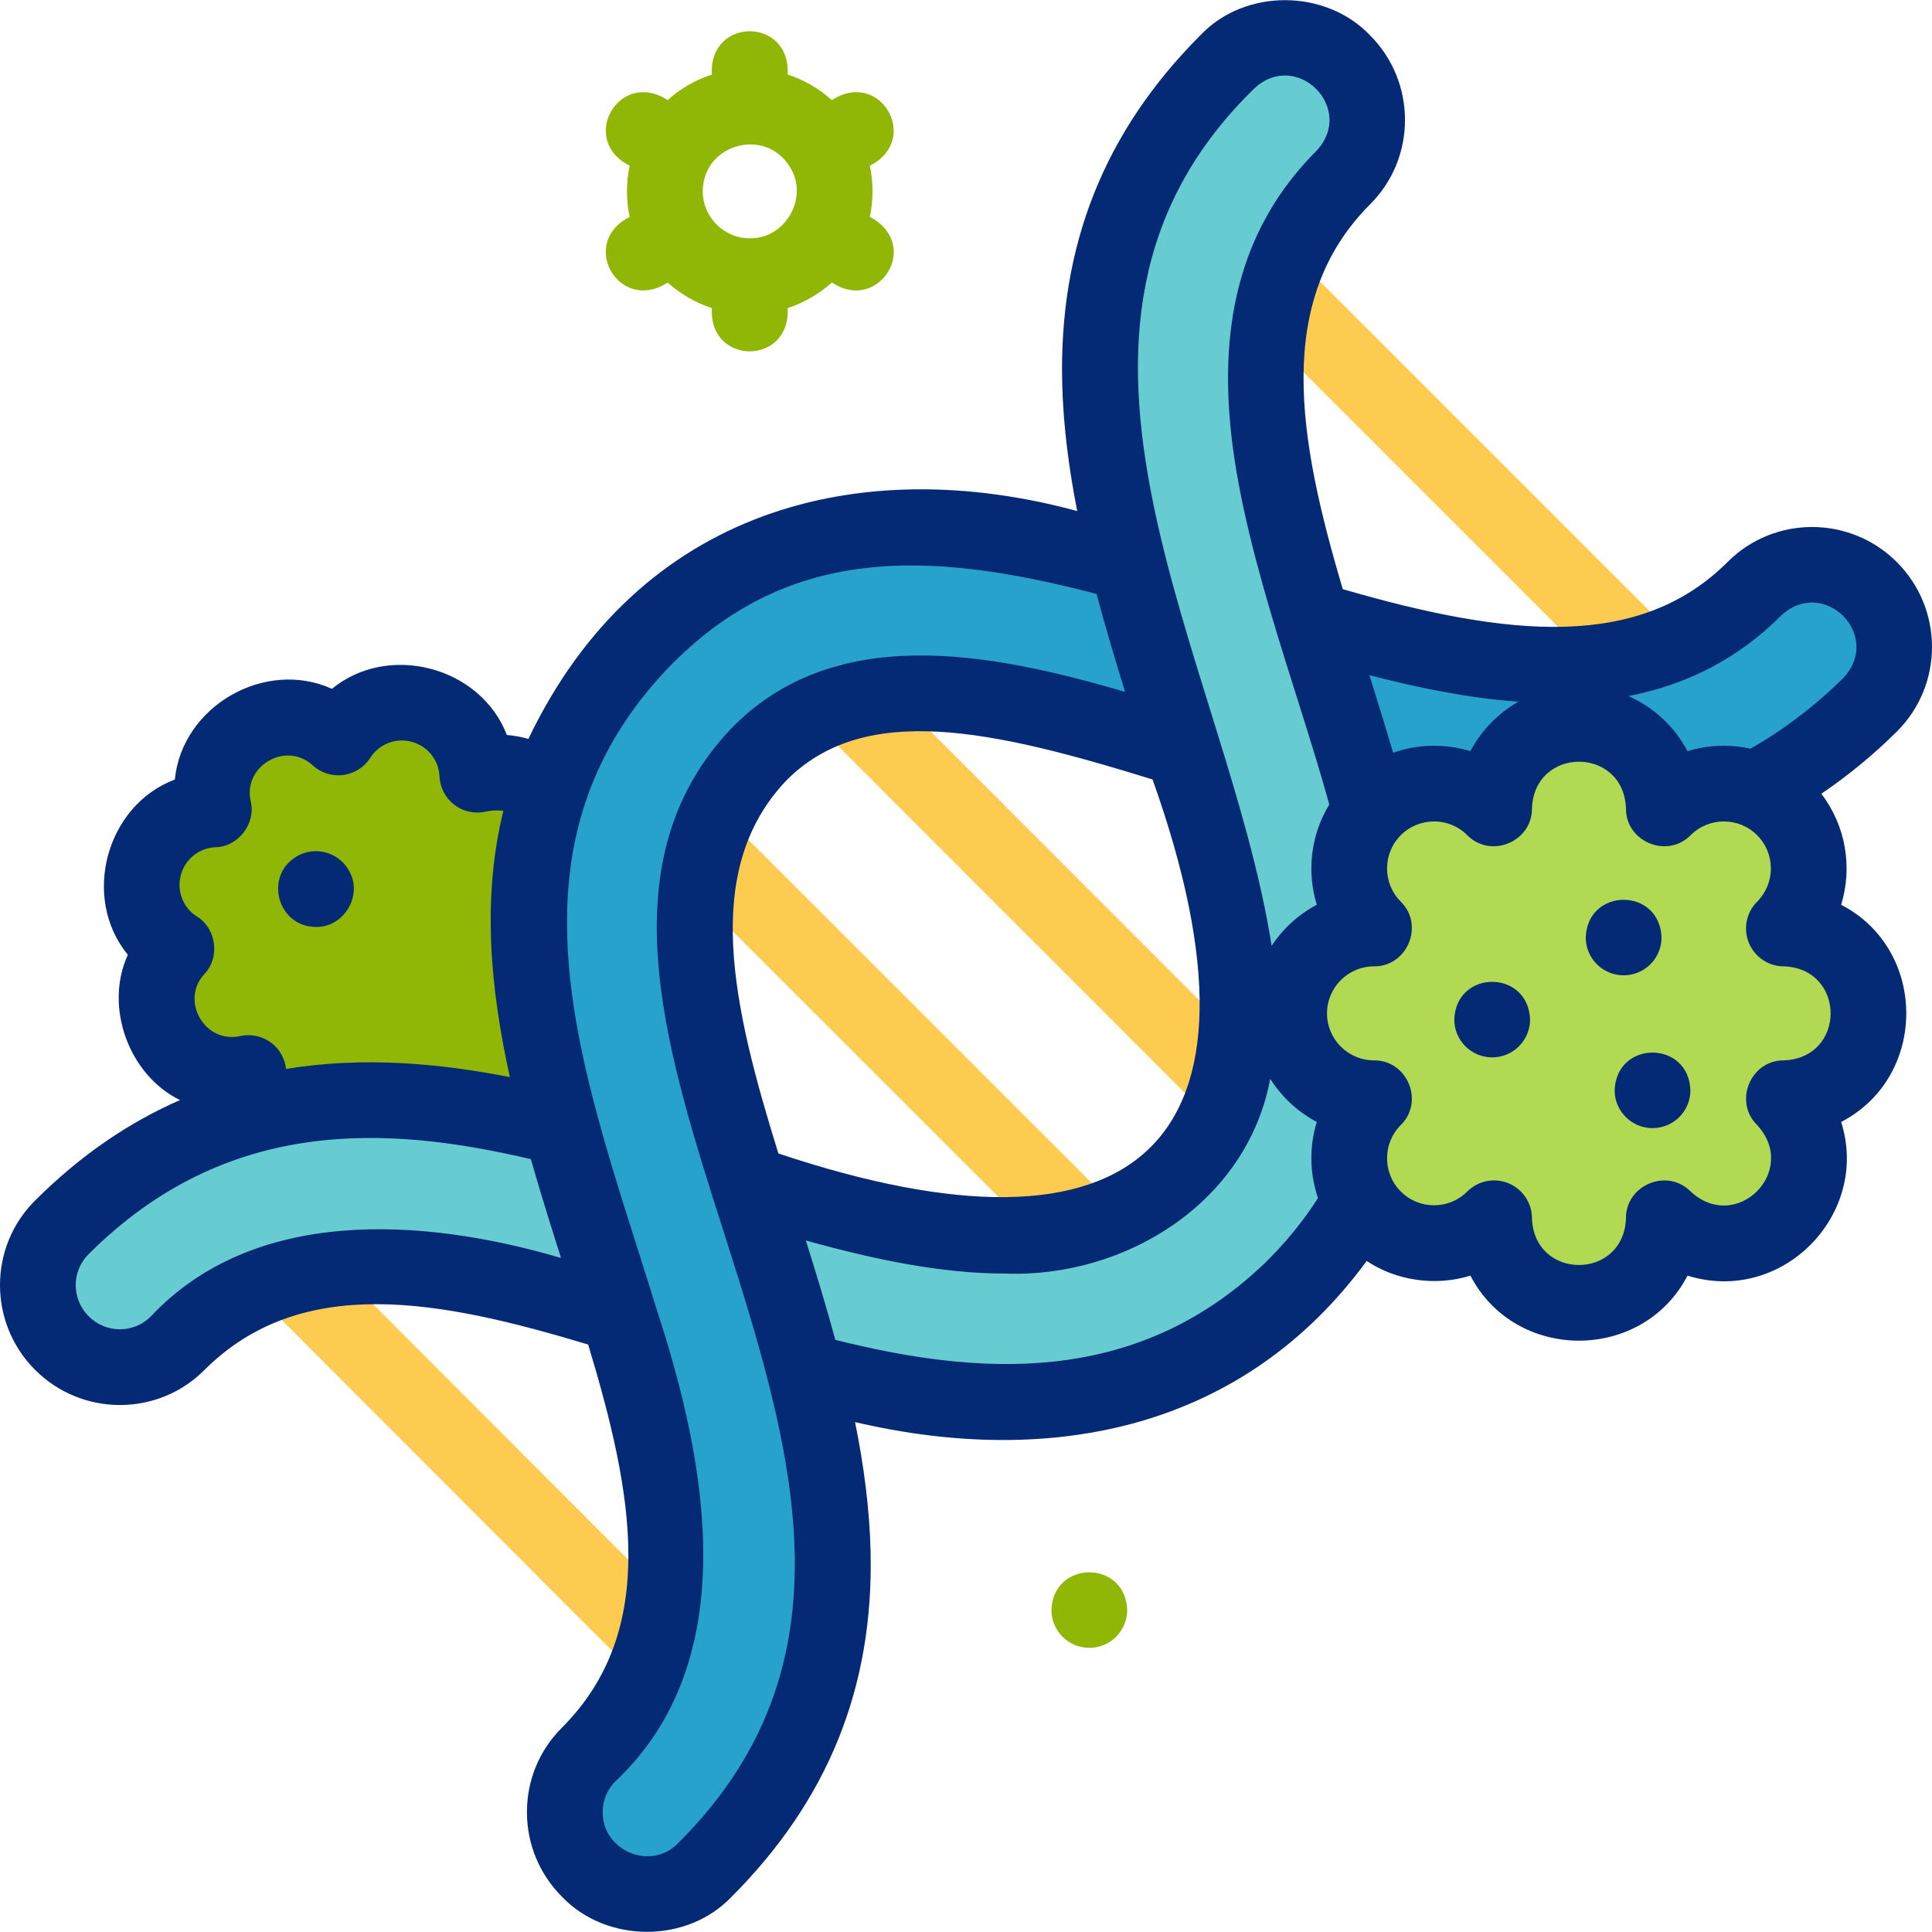 <?xml version="1.0" encoding="iso-8859-1"?>
<!-- Generator: Adobe Illustrator 27.2.0, SVG Export Plug-In . SVG Version: 6.00 Build 0)  -->
<svg version="1.1" id="Capa_1" xmlns="http://www.w3.org/2000/svg" xmlns:xlink="http://www.w3.org/1999/xlink" x="0px" y="0px"
	 viewBox="0 0 509.97 509.97" style="enable-background:new 0 0 509.97 509.97;" xml:space="preserve">
<g>
	<g>
		<g>
			<path style="fill:#67CCD1;" d="M493.627,155.45c-8.442-8.441-22.088-8.482-30.48-0.09
				c-30.049,30.049-74.056,21.072-116.723,8.212c-13.172-43.305-22.301-86.257,8.189-116.747c8.392-8.392,8.351-22.038-0.09-30.48
				c-8.442-8.441-22.088-8.482-30.48-0.09c-41.237,41.238-37.895,88.765-25.257,136.763l-1.294-4.426
				c-46.88-13.032-91.579-17.575-128.628,21.105l-0.005-0.005c-36.722,38.876-32.942,82.722-20.667,127.951
				c-45.612-11.51-91.955-13.58-131.939,26.403c-8.392,8.393-8.351,22.038,0.09,30.48c8.442,8.442,22.088,8.482,30.48,0.09
				c30.628-30.628,73.667-20.913,116.433-7.729c13.315,43.045,22.923,85.442-7.899,116.263c-8.392,8.392-8.351,22.038,0.09,30.48
				c8.441,8.442,22.087,8.482,30.479,0.09c40.56-40.56,38.231-86.081,26.275-132.373l0.165,0.548
				c44.5,11.828,89.627,15.383,127.913-20.782c7.878-7.568,14.262-15.952,18.842-24.138c0,0,28.087-25.447,2.689-102.669
				c-0.499-1.809-1.024-3.663-1.558-5.532c56.514,20.012,102.931-0.401,102.931-0.401c10.129-5.203,21.004-12.917,30.533-22.445
				C502.109,177.537,502.069,163.891,493.627,155.45z M310.661,309.833L310.661,309.833c-28.223,26.659-71.336,15.717-113.177,2.632
				c-13.474-42.775-24.565-84.338,2.655-113.154l0-0.001c26.29-27.052,68.097-15.355,111.694-1.667l-4.497-15.381
				C321.655,227.946,341.408,281.046,310.661,309.833z"/>
		</g>
		<g>
			<path style="fill:#27A2CC;" d="M169.037,169.514c-0.059,0.06-0.115,0.122-0.173,0.183l-0.005-0.005
				c-88.515,89.69,57.676,216.194-13.499,293.459c-8.395,8.391-8.355,22.037,0.087,30.479c8.441,8.442,22.087,8.482,30.479,0.09
				c96.372-93.431-48.831-219.697,14.214-294.408l0-0.001c26.29-27.052,68.097-15.355,111.694-1.667l-14.341-49.051
				C250.669,135.599,206.135,130.995,169.037,169.514z"/>
		</g>
		<g>
			<path style="fill:#27A2CC;" d="M493.627,155.45c-8.442-8.441-22.088-8.482-30.48-0.09c-30.05,30.05-74.058,21.071-116.725,8.212
				l12.313,44.665c57.199,20.927,104.449,0.138,104.449,0.138c10.129-5.203,21.004-12.917,30.533-22.445
				C502.109,177.537,502.069,163.891,493.627,155.45z"/>
		</g>
		<g>
			<path style="fill-rule:evenodd;clip-rule:evenodd;fill:#91B706;" d="M144.644,209.694c1.97-7.885-13.365-6.369-18.642-5.206
				c-0.944-19.332-26.218-26.092-36.692-9.831c-14.337-13.003-36.989,0.089-32.897,18.993c-19.332,0.944-26.092,26.218-9.832,36.692
				c-13.002,14.337,0.089,36.989,18.993,32.897c0.094,2.101,0.516,7.955,2.727,10.548c0,0,44.779-16.724,79.952,3.871
				C148.254,297.659,131.591,261.947,144.644,209.694z"/>
		</g>
		<g>
			<path style="fill-rule:evenodd;clip-rule:evenodd;fill:#B1D952;" d="M439.191,213.387c21.78-20.222,51.904,9.934,31.69,31.69
				c29.7,1.102,29.678,43.725,0,44.817c20.222,21.78-9.934,51.904-31.691,31.69c-1.102,29.7-43.725,29.677-44.817,0
				c-21.78,20.222-51.904-9.934-31.69-31.69c-29.7-1.102-29.678-43.725,0-44.817c-20.222-21.78,9.934-51.904,31.69-31.69
				C395.477,183.687,438.099,183.709,439.191,213.387z"/>
		</g>
	</g>
	<g>
		<g>
			<path style="fill:#FDCB50;" d="M285.496,333.731c-2.559,0-5.117-0.976-7.069-2.928l-99.458-99.418
				c-3.906-3.904-3.907-10.236-0.003-14.142c3.903-3.906,10.236-3.907,14.142-0.003l99.458,99.417
				C298.869,322.853,294.254,333.834,285.496,333.731z M324.628,296.241c-2.561,0-5.12-0.977-7.073-2.931L216.728,192.416
				c-3.904-3.907-3.902-10.238,0.005-14.142c3.906-3.905,10.237-3.902,14.142,0.004l100.827,100.894
				C338.001,285.368,333.384,296.343,324.628,296.241z"/>
		</g>
		<g>
			<path style="fill:#FDCB50;" d="M432.762,182.794c-2.56,0-5.118-0.976-7.071-2.929l-95.748-95.749
				c-3.905-3.905-3.905-10.237,0-14.142c3.908-3.905,10.238-3.905,14.143,0.001l95.748,95.75
				C446.136,171.92,441.519,182.897,432.762,182.794z"/>
		</g>
		<g>
			<path style="fill:#FDCB50;" d="M173.008,443.046c-2.562,0-5.122-0.978-7.076-2.934c0,0-95.846-95.974-95.846-95.974
				c-3.902-3.908-3.898-10.24,0.01-14.142c3.908-3.903,10.238-3.898,14.143,0.009l95.846,95.974
				C186.38,432.177,181.761,443.149,173.008,443.046z"/>
		</g>
		<g>
			<path style="fill:#052A75;" d="M428.581,257.443c-5.525,0.005-10.008-4.474-10.008-10c0.49-13.251,19.514-13.246,20.004,0
				C438.577,252.966,434.103,257.443,428.581,257.443z"/>
		</g>
		<g>
			<path style="fill:#052A75;" d="M436.207,297.778c-5.525,0.005-10.008-4.474-10.008-10c0.49-13.251,19.514-13.246,20.004,0
				C446.204,293.301,441.73,297.778,436.207,297.778z"/>
		</g>
		<g>
			<path style="fill:#052A75;" d="M393.879,279.104c-5.525,0.005-10.008-4.474-10.008-10c0.49-13.251,19.514-13.246,20.004,0
				C403.875,274.627,399.402,279.104,393.879,279.104z"/>
		</g>
		<path style="fill:#052A75;" d="M485.99,238.819c3.025-9.826,1.274-20.812-5.236-29.295c7.129-4.835,13.983-10.472,20.034-16.524
			c12.277-12.277,12.237-32.294-0.091-44.622c-12.326-12.326-32.345-12.366-44.622-0.09c-23.267,23.267-57.51,20.04-101.636,7.224
			c-11.771-39.686-18.258-76.114,7.245-101.616c12.277-12.277,12.236-32.294-0.091-44.622c-11.741-12.23-32.881-12.354-44.622-0.09
			c-25.574,25.574-37.541,55.751-36.585,92.255c0.291,11.1,1.761,22.277,3.952,33.457c-57.347-15.564-115.776-0.721-144.859,60.148
			c-1.824-0.524-3.724-0.876-5.683-1.037c-6.949-18.048-31.233-24.452-46.176-12.183c-17.704-8.025-39.574,4.609-41.475,23.946
			c-18.192,6.843-24.724,31.243-12.396,46.261c-6.278,13.638,0.171,31.692,13.768,38.344c-13.101,5.72-26.011,14.273-38.336,26.6
			c-12.276,12.278-12.236,32.295,0.09,44.622c6.181,6.18,14.293,9.271,22.395,9.271c8.058,0,16.105-3.059,22.228-9.181
			c25.734-25.733,62.458-18.495,101.358-6.783c11.858,39.251,18.776,75.432-6.967,101.174c-5.955,5.956-9.222,13.883-9.196,22.322
			c0.024,8.417,3.323,16.336,9.286,22.3c11.74,12.237,32.87,12.334,44.622,0.09c25.565-25.566,37.605-55.37,36.804-91.117
			c-0.255-11.375-1.786-22.834-4.097-34.294c52.131,12.182,102.577,1.785,135.046-42.537c7.825,5.259,18.33,6.722,27.376,3.869
			c11.889,22.9,45.435,22.888,57.314,0c24.907,7.802,48.292-16.138,40.551-40.559C508.914,284.269,508.902,250.693,485.99,238.819z
			 M470.218,162.431c11.174-10.349,26.777,5.258,16.428,16.428c-7.286,7.287-15.904,13.845-24.589,18.757
			c-5.483-1.208-11.22-0.996-16.608,0.664c-3.404-6.432-8.91-11.588-15.597-14.547C445.701,180.648,459.038,173.61,470.218,162.431z
			 M367.737,198.695c-1.82-6.147-3.899-12.938-6.269-20.477c12.737,3.316,26.174,6.07,39.339,6.999
			c-5.37,3.058-9.795,7.59-12.69,13.061C381.476,196.234,374.308,196.384,367.737,198.695z M331.115,23.326
			c11.168-10.362,26.777,5.258,16.428,16.428c-17.517,17.518-25.069,40.027-23.087,68.812c2.211,33.218,17.687,72.088,26.423,103.79
			c-4.889,8.013-6.001,17.698-3.303,26.463c-4.825,2.553-8.917,6.3-11.917,10.83C323.8,174.115,265.313,87.335,331.115,23.326z
			 M205.461,304.466c-12.023-38.747-20.43-74.53,1.897-98.235c20.626-21.158,54.586-13.577,96.869-0.483
			C338.762,302.72,299.885,336.023,205.461,304.466z M71.661,275.305c-2.342-1.796-5.358-2.467-8.24-1.831
			c-9.343,2.11-15.97-9.339-9.459-16.384c4.175-4.352,3.157-12.053-1.998-15.176c-3.658-2.337-5.36-6.728-4.235-10.928
			c1.126-4.2,4.795-7.152,9.132-7.346c6.029-0.124,10.757-6.291,9.319-12.145c-2.119-9.341,9.347-15.971,16.383-9.458
			c2.179,1.992,5.124,2.918,8.053,2.534c2.927-0.385,5.534-2.044,7.123-4.532c2.336-3.659,6.726-5.361,10.929-4.236
			c4.2,1.126,7.151,4.795,7.346,9.132c0.132,2.949,1.561,5.689,3.902,7.486c2.343,1.797,5.357,2.468,8.241,1.831
			c0.812-0.179,2.732-0.511,4.707-0.216c-5.615,22.872-3.541,46.507,1.723,70.278c-18.523-3.642-38.701-5.503-59.084-2.153
			C75.208,279.457,73.835,276.973,71.661,275.305z M39.752,347.545c-4.482,4.479-11.811,4.439-16.339-0.09
			c-4.529-4.529-4.569-11.858-0.09-16.338c36.622-36.624,79.18-33.975,116.804-25.147c2.483,8.712,5.21,17.417,7.959,26.084
			C111.254,321.205,66.87,318.593,39.752,347.545z M178.855,486.649c-7.137,7.238-19.845,1.848-19.765-8.307
			c-0.01-3.074,1.177-5.958,3.339-8.121c33.754-31.826,24.525-83.254,10.752-125.07c-5.207-16.953-11.071-34.219-15.586-51.048
			c-11.474-42.578-14.457-82.804,18.645-117.652c31.03-32.221,67.836-31.595,113.209-19.669c2.305,8.654,4.876,17.28,7.53,25.844
			c-36.378-10.674-77.028-18.181-104.108,9.82c-31.011,32.83-19.078,78.044-5.043,122.646
			C207.101,375.991,229.5,436.458,178.855,486.649z M333.593,333.664c-34.397,32.766-76.205,29.236-113.095,20
			c-2.389-8.786-5.052-17.54-7.782-26.225c17.938,5.005,35.783,8.729,52.507,8.729c31.96,1.205,64.036-18.874,70.061-51.41
			c3.028,4.786,7.266,8.735,12.292,11.394c-2.014,6.542-1.898,13.595,0.315,20.086C343.957,322.397,339.098,328.344,333.593,333.664
			z M349.712,344.436c0.082-0.232,0.155-0.467,0.219-0.705C349.865,343.974,349.792,344.21,349.712,344.436z M349.962,343.603
			c0.051-0.199,0.099-0.398,0.138-0.6C350.06,343.21,350.012,343.408,349.962,343.603z M350.136,342.774
			c0.029-0.171,0.059-0.343,0.078-0.516C350.194,342.434,350.164,342.603,350.136,342.774z M470.881,279.894
			c-8.825-0.068-13.34,10.899-7.071,17.071c11.166,12.07-5.458,28.744-17.548,17.548c-6.191-6.288-17.14-1.727-17.071,7.071
			c-0.611,16.412-24.187,16.459-24.818,0c0-4.045-2.437-7.691-6.174-9.239c-3.699-1.54-8.03-0.707-10.897,2.169
			c-2.344,2.343-5.459,3.634-8.773,3.634c-3.313,0-6.43-1.29-8.773-3.634c-4.838-4.838-4.838-12.711,0-17.548
			c6.288-6.189,1.726-17.141-7.071-17.071c-6.843,0-12.409-5.566-12.409-12.408c0-6.842,5.566-12.409,12.409-12.409
			c8.824,0.07,13.34-10.9,7.071-17.071c-4.838-4.838-4.838-12.71,0-17.548c4.839-4.839,12.711-4.838,17.548,0
			c6.189,6.288,17.141,1.725,17.071-7.071c0.608-16.406,24.184-16.465,24.817,0c-0.069,8.825,10.899,13.339,17.071,7.071
			c4.838-4.838,12.71-4.839,17.548,0c4.838,4.838,4.838,12.71,0,17.548c-2.859,2.86-3.716,7.162-2.168,10.898
			c1.548,3.737,5.194,6.173,9.239,6.173C487.292,255.688,487.344,279.263,470.881,279.894z"/>
		<g>
			<path style="fill:#052A75;" d="M83.389,244.679c-10.116-0.007-13.863-13.534-4.971-18.685c4.796-2.741,10.906-1.075,13.646,3.719
				C95.941,236.192,90.874,244.821,83.389,244.679z"/>
		</g>
		<path style="fill:#91B706;" d="M230.883,57.988l-1.286-0.743c0.945-4.331,0.945-9.175,0-13.505
			c13.625-6.881,2.745-25.683-10.016-17.312c-3.34-3.012-7.308-5.335-11.68-6.757c0.856-15.236-20.859-15.226-20,0
			c-4.367,1.421-8.331,3.741-11.669,6.748c-12.798-8.349-23.651,10.466-10.023,17.309c-0.949,4.34-0.949,9.196,0.001,13.536
			c-13.661,6.879-2.722,25.649,10.025,17.308c3.337,3.006,7.3,5.325,11.666,6.745c-0.856,15.237,20.86,15.227,20,0
			c4.373-1.422,8.342-3.746,11.682-6.758C231.384,82.568,242.787,65.809,230.883,57.988z M197.901,62.9
			c-6.88,0.015-12.427-5.69-12.408-12.408c0.074-12.534,16.526-17.017,22.98-6.465C213.611,51.964,207.402,63.095,197.901,62.9z"/>
		<g>
			<path style="fill:#91B706;" d="M287.537,434.965c-5.522,0-10.004-4.477-10.004-10c0.488-13.255,19.517-13.245,20.004,0
				C297.537,430.488,293.059,434.965,287.537,434.965z"/>
		</g>
	</g>
</g>
<g>
</g>
<g>
</g>
<g>
</g>
<g>
</g>
<g>
</g>
<g>
</g>
<g>
</g>
<g>
</g>
<g>
</g>
<g>
</g>
<g>
</g>
<g>
</g>
<g>
</g>
<g>
</g>
<g>
</g>
</svg>
